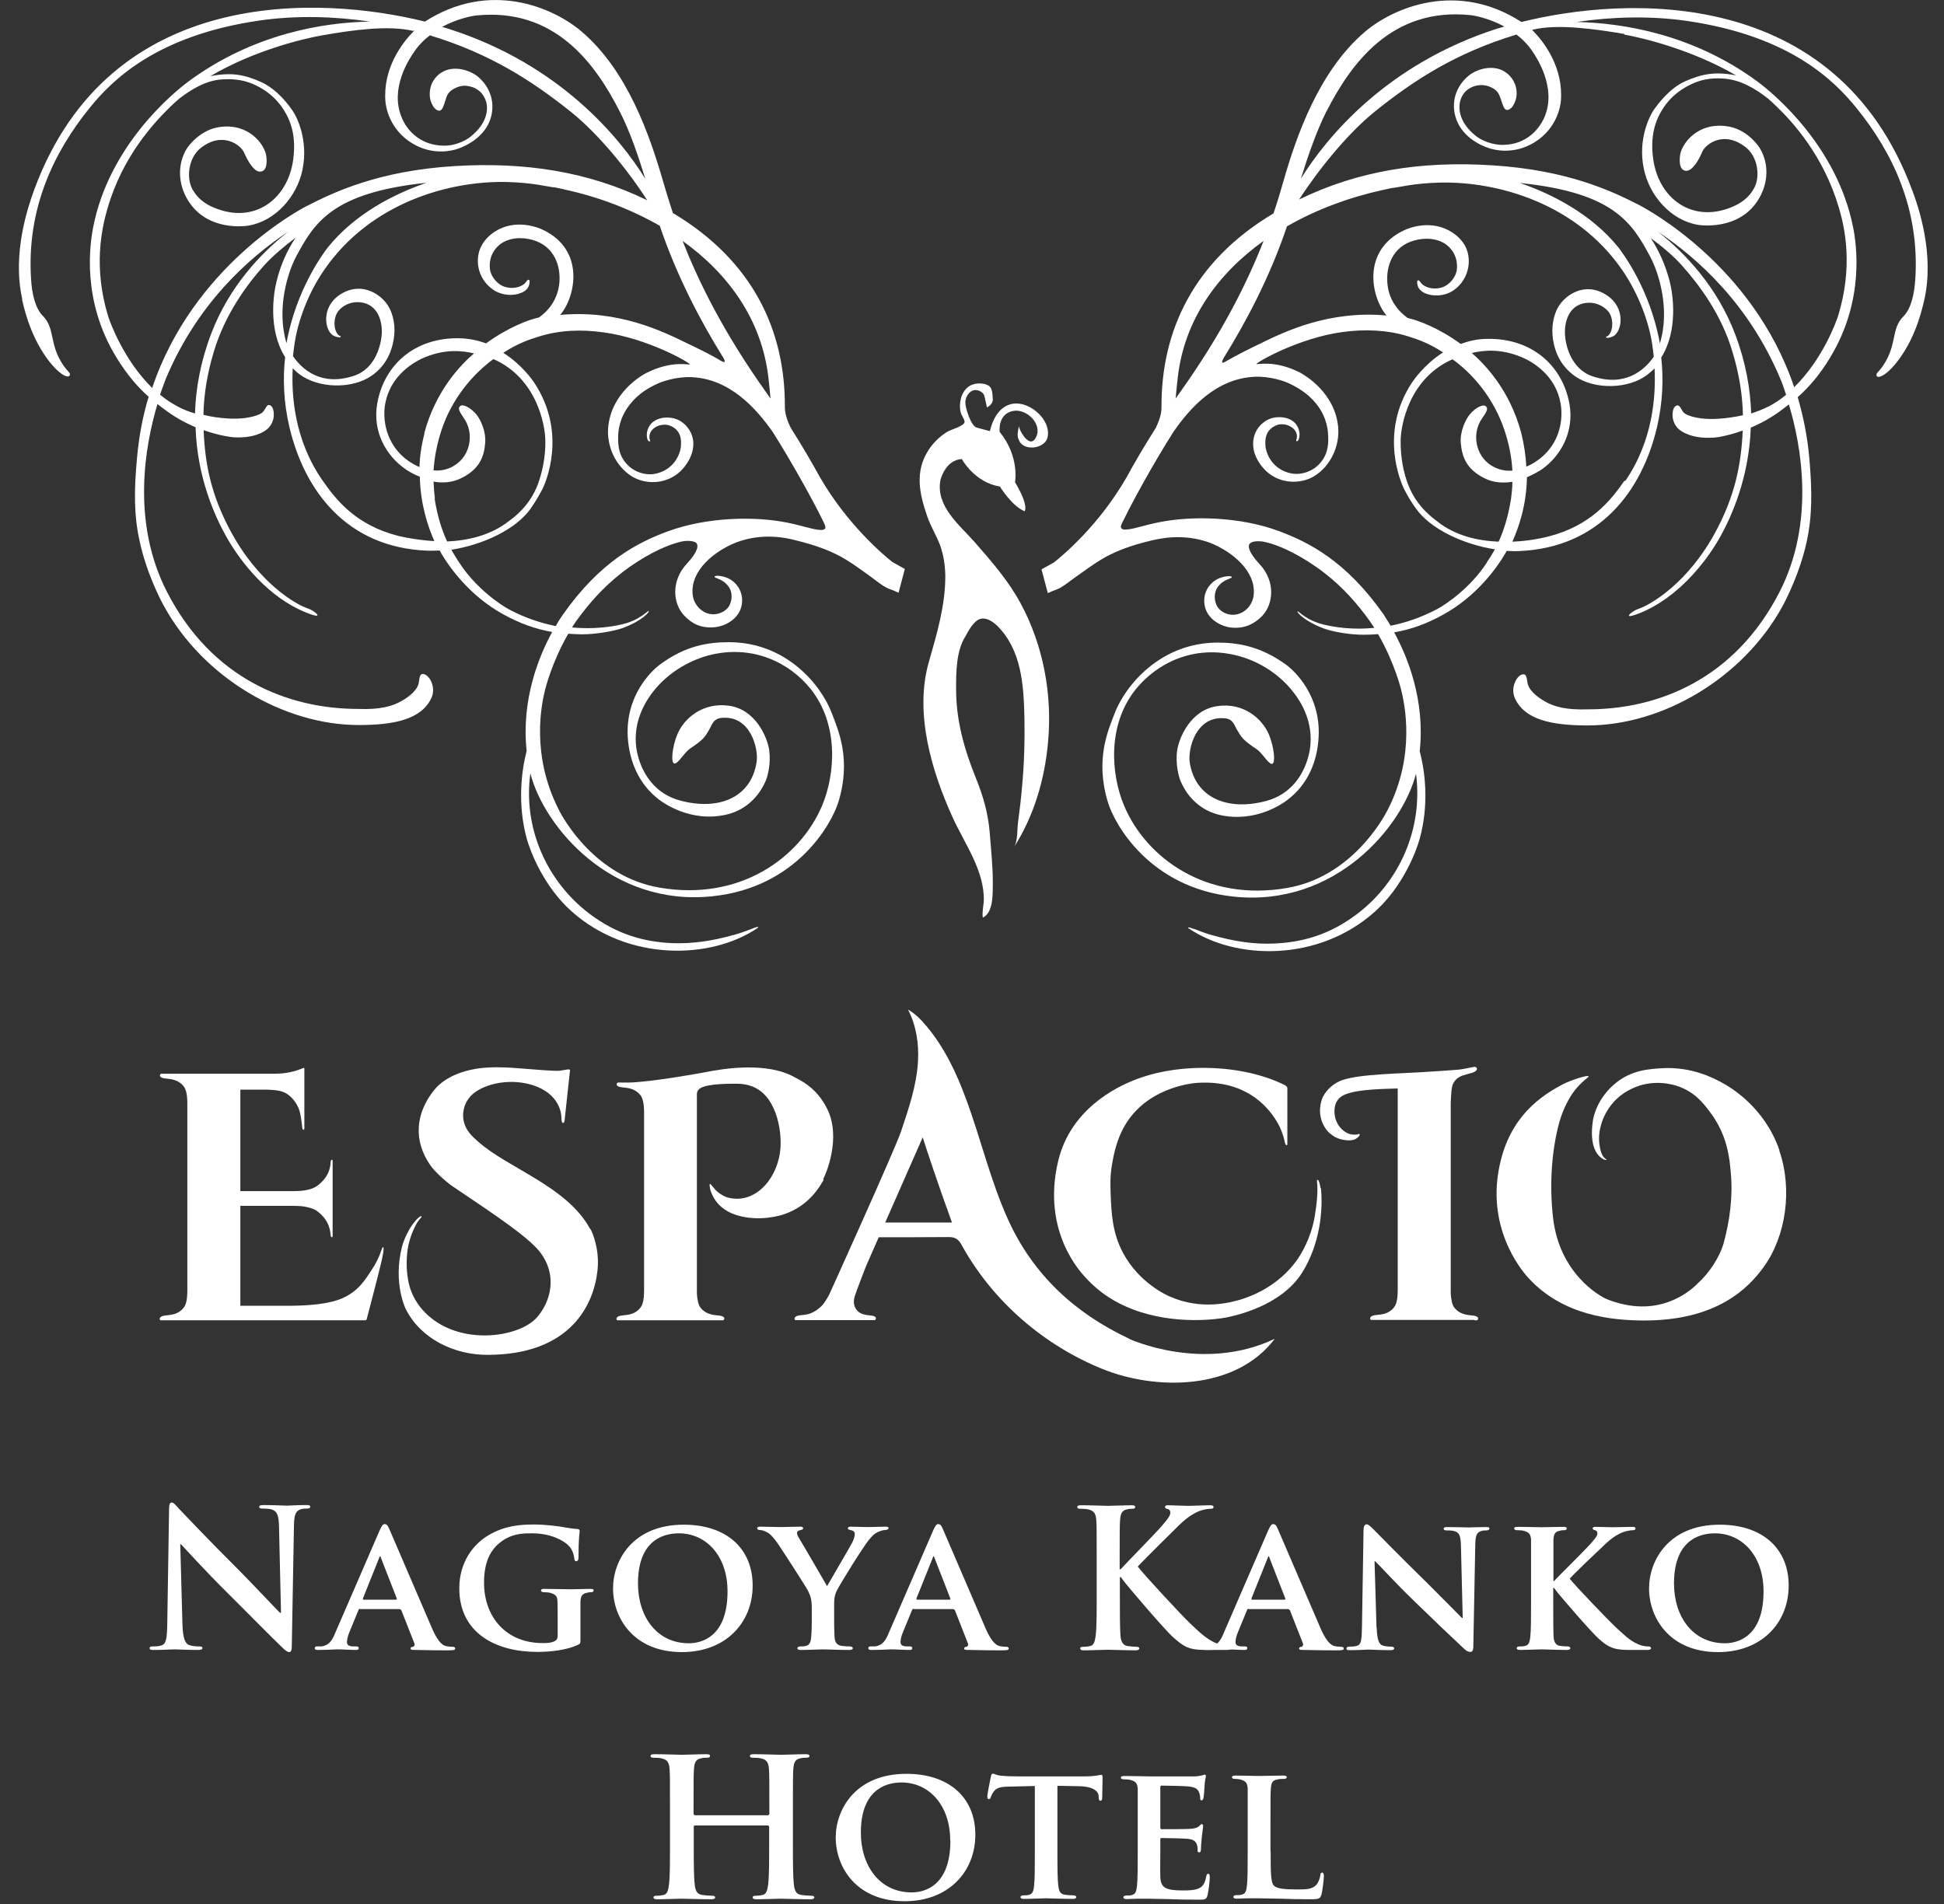 <svg width="99" height="97" viewBox="0 0 99 97" fill="none" xmlns="http://www.w3.org/2000/svg">
<rect x="0" y="0" width="99" height="97" fill="#333333" stroke="none"/>
<path d="M97.38 9.69C93.5 -0.81 82.7 -0.18 77.48 1.12C74.22 -0.99 70.98 0.37 69.51 1.62C67.16 3.62 66.01 6.96 65.36 9.23C65.22 9.72 65.06 10.27 64.85 10.88C64.85 10.88 64.83 10.88 64.82 10.89C60.78 13.31 59.13 16.86 59.15 20.74C59.15 21 59.09 21.31 58.88 21.75C58.87 21.79 58.84 21.82 58.82 21.86C58.25 22.76 57.77 23.58 57.35 24.35C55.98 26.72 54.18 28.25 53.67 28.65L53.04 29L53.36 30.21L53.66 30.08C53.66 30.08 53.74 30.06 53.77 30.04L53.83 30.02C53.89 29.99 53.96 29.96 54.01 29.93C54.29 29.77 54.53 29.56 54.78 29.39C55.2 29.1 55.6 28.79 56.03 28.53C56.7 28.12 57.49 27.8 58.64 27.53C59.03 27.44 60.26 27.14 61.63 27.65C62.75 28.1 63.94 29.07 63.85 30.26C63.81 30.76 63.5 31.09 63.2 31.22C62.67 31.47 62.14 31.18 61.98 30.87C61.83 30.6 61.81 30.21 62 29.92C62.3 29.48 62.76 29.48 62.73 29.39C62.7 29.3 62.21 29.35 61.9 29.55C61.56 29.77 61.26 30.2 61.34 30.79C61.45 31.55 62.21 31.93 62.75 31.97C63.42 32.02 63.9 31.76 64.28 31.37C64.85 30.77 64.97 29.62 64.15 28.74C63.58 28.13 63.51 27.78 63.68 27.66C63.82 27.55 64.17 27.54 64.48 27.62C65.05 27.75 65.97 28.14 67.02 28.87C68.14 29.65 68.9 30.5 69.52 31.31C69.69 31.53 69.84 31.75 69.99 31.98C68.89 32.09 67.99 31.95 67.44 31.82C66.5 31.6 66.13 31.11 66.08 31.14C66.03 31.18 66.41 31.63 67.41 32.01C67.86 32.18 68.78 32.34 69.48 32.33C69.73 32.33 69.95 32.32 70.18 32.3C71.01 33.73 71.35 35.11 71.35 35.11C71.53 35.85 72.11 38.44 70.67 41.25C70.42 41.74 68.8 44.67 65.54 45.23C61.43 45.94 58.38 43.7 57.26 41.07C56.57 39.46 56.38 36.94 57.83 35.12C58.9 33.79 60.8 32.8 63.07 33.41C63.77 33.59 65.01 34.12 65.9 35.3C66.18 35.66 67.05 36.89 66.64 38.49C66.4 39.44 65.76 40.46 64.47 40.8C62.51 41.32 60.87 40.64 60.59 38.84C60.48 38.16 60.9 36.42 62.41 36.59C62.81 36.64 62.86 36.95 63 37.18C63.22 37.55 63.29 37.69 63.98 38.15C64.29 38.35 64.56 38.88 64.76 38.91C64.98 38.94 64.89 38.06 64.62 37.41C64.28 36.61 63.33 35.76 61.97 35.97C60.64 36.17 60.05 37.56 59.95 38.21C59.85 38.9 60.02 39.61 60.18 39.91C60.22 39.99 60.72 41.19 62.12 41.51C63.97 41.93 65.38 40.88 65.53 40.77C66.62 39.96 67.08 38.77 67.15 37.58C67.28 35.46 65.96 34.2 65.5 33.86C64.19 32.91 63.03 32.73 62 32.73C59.08 32.74 57.29 34.93 56.75 36.37C56.46 37.15 55.74 38.67 56.43 40.89C56.76 41.97 58.54 45.22 62.83 45.67C68 46.21 71.42 42.11 72.11 39.41C72.48 42.16 71.3 44.91 69.09 46.57C67.7 47.62 66.31 48 64.87 48.06C63.9 48.1 62.91 47.97 61.68 47.62C61.28 47.51 61.02 47.38 60.76 47.3C60.7 47.28 60.45 47.19 60.51 47.27C62.92 48.92 67.14 49 70 46.45C71.42 45.19 72.11 43.41 72.3 42.72C72.78 40.98 72.58 39.31 72.3 38.27C72.58 35.68 71.69 33.47 71 32.21C71.86 32.06 72.64 31.78 73.49 31.31C75.16 30.4 76.22 28.94 76.64 28.22C76.67 28.17 76.7 28.11 76.73 28.06C76.93 28.07 77.14 28.08 77.33 28.07C81.48 27.91 83.62 24.98 84.38 21.78C84.68 20.5 84.72 19.29 84.6 18.21C85.48 16.81 85.19 14.97 85.04 14.37C84.82 13.49 84.47 12.75 84.07 12.13C84.63 12.54 85.26 13.07 85.67 13.54C86.56 14.54 87.67 16.03 88.23 17.93C88.58 19.09 88.74 20.15 88.76 21.15C87.96 21.33 87.14 21.38 86.63 21.31C86.41 21.28 85.9 21.19 85.73 21C85.62 20.87 85.55 20.62 85.41 20.65C85.25 20.68 85.19 20.88 85.18 21.04C85.15 21.37 85.28 21.64 85.45 21.82C85.65 22.02 86.22 22.36 87.25 22.29C87.41 22.29 88 22.2 88.75 21.93C88.67 23.73 88.33 25.26 87.42 26.99C85.99 29.71 84.02 30.83 83.42 31.02C83.13 31.11 82.48 31.64 83.53 31.22C85.4 30.46 86.84 28.71 87.61 27.33C88.16 26.34 89.07 24.36 89.16 21.78C89.67 21.57 90.22 21.27 90.76 20.86C90.87 20.78 90.98 20.69 91.1 20.6C91.73 22.69 92.45 26.62 90.61 30.18C88.33 34.6 84.44 36.13 80.87 36.13C79.78 36.17 79.15 36 78.68 35.73C78.48 35.61 77.92 35.28 77.8 34.83C77.76 34.65 77.76 34.38 77.62 34.35C77.44 34.31 77.25 34.53 77.18 34.69C77.02 35.01 77.04 35.33 77.15 35.57C77.65 36.66 79.01 36.95 80.85 36.95C84.66 36.95 88.76 34.55 90.77 30.89C90.96 30.54 91.67 29.16 92.01 27.58C92.29 26.28 92.29 25.02 92.14 23.32C92.04 22.21 91.83 21.19 91.55 20.23C92.08 19.76 92.64 19.14 93.19 18.23C94.98 15.3 94.54 12.42 94.37 11.57C93.56 7.49 90.41 4.83 89.51 4.16C86.21 1.73 82.63 1.17 80.29 1.12C82.11 0.85 84.03 0.8 85.87 1.06C91.17 1.82 93.43 4.13 94.55 5.51C96.39 7.78 97.76 10.65 97.54 14.2C97.49 14.97 97.33 15.72 96.93 16.12C96.29 16.76 96.63 17.54 95.9 18.62C95.66 18.97 95.51 19.02 95.57 19.14C95.69 19.39 96.57 18.8 97.31 17.3C97.72 16.47 97.92 15.6 98 15.26C98.52 12.92 97.7 10.54 97.39 9.71V9.68L97.38 9.69ZM67.56 5.66C68.8 3.24 70.87 0.36 74.88 0.77C75.09 0.79 75.83 0.93 76.61 1.35C76.48 1.39 76.36 1.43 76.24 1.46C70.61 3.27 67.55 7 66.25 9.1C66.59 7.99 67.05 6.66 67.56 5.65V5.66ZM59.98 19.22C60.31 16.31 61.99 13.96 64.35 12.27C63.54 14.33 62.28 16.92 60.06 20.03C60 20.12 59.93 20.21 59.87 20.3C59.91 19.91 59.94 19.52 59.98 19.22ZM75.71 28.67C74.9 29.91 73.69 30.76 73.16 31.04C72.33 31.47 71.54 31.73 70.82 31.87C70.66 31.61 70.53 31.41 70.45 31.28C68.55 28.58 66.65 27.61 65.1 27.04C63.14 26.32 60.71 26.26 59.03 26.6C58.36 26.73 57.82 26.92 57.48 26.96C57.23 27 57.13 26.96 57.09 26.88C57.05 26.79 57.16 26.61 57.26 26.41C57.66 25.58 58.76 23.56 59.77 21.98C60.61 20.77 61.95 19.27 63.91 19.19C64.68 19.16 65.39 19.41 65.63 19.52C66.05 19.72 66.6 20.02 67.05 20.59C67.6 21.29 67.63 21.97 67.64 22.24C67.66 22.73 67.59 23.25 67.12 23.7C66.75 24.05 66.17 24.24 65.62 24.08C64.7 23.82 64.42 22.97 64.44 22.58C64.44 22.46 64.4 21.89 65.03 21.65C65.19 21.59 65.45 21.59 65.65 21.69C65.91 21.81 66.14 22.06 66.01 22.43C65.99 22.48 66.12 22.54 66.17 22.27C66.22 21.98 66.1 21.72 65.97 21.57C65.88 21.47 65.77 21.39 65.64 21.34C65.38 21.23 65.05 21.22 64.76 21.3C64.39 21.41 64.15 21.69 64.07 21.8C63.74 22.27 63.82 22.73 63.84 22.88C63.94 23.43 64.33 23.88 64.59 24.09C64.79 24.25 65.16 24.49 65.71 24.53C66.34 24.58 66.78 24.34 66.9 24.27C67.8 23.73 68.22 22.68 68.15 21.78C68 20.01 66.45 19.11 66.21 18.98C64.9 18.31 64.01 18.59 63.99 18.54C63.98 18.46 66.14 17.21 68.38 16.91C69.5 16.76 70.63 16.8 71.67 17.12C72.15 17.27 72.72 17.45 73.49 17.95C72.53 18.56 71.98 19.38 71.91 19.48C70.2 22.07 71.37 24.62 71.49 24.88C71.67 25.24 71.88 25.59 72.1 25.89C72.84 26.95 74.53 27.73 76.13 27.98C75.98 28.25 75.84 28.47 75.72 28.64V28.67H75.71ZM76.33 27.59C75.26 27.55 74.1 27.29 73.17 26.54C72.98 26.39 72.14 25.81 71.71 24.68C71.48 24.09 71.31 23.27 71.33 22.38C71.35 21.69 71.73 19.29 73.97 18.3C74.02 18.34 74.07 18.37 74.12 18.41C74.42 18.64 75.5 19.48 76.26 21.04C76.55 21.63 76.95 22.7 77.02 23.97C76.67 24 76.31 23.93 75.96 23.72C75.12 23.2 74.95 22.06 75.47 21.32C75.75 20.93 75.76 20.82 75.7 20.73C75.58 20.53 75.13 20.76 74.84 21.12C74.63 21.38 74.35 21.97 74.39 22.55C74.45 23.23 74.65 23.89 75.6 24.36C76.08 24.6 76.57 24.61 77.02 24.54C77.02 24.82 76.99 25.11 76.95 25.41C76.8 26.36 76.56 27.07 76.31 27.61L76.33 27.59ZM74.95 17.98C75.54 17.84 76.38 17.75 77.41 18.16C78.26 18.49 79.39 19.33 79.51 20.83C79.51 20.94 79.68 22.33 78.46 23.33C78.26 23.49 78.02 23.65 77.73 23.77C77.7 23.23 77.62 22.65 77.47 22.05C76.88 19.83 75.57 18.51 74.93 17.96L74.95 17.98ZM82.73 24.48C82.03 25.49 81.01 26.78 78.84 27.33C78.42 27.44 77.76 27.56 77.02 27.59C77.34 26.87 77.74 25.73 77.76 24.31C78.13 24.15 78.4 23.98 78.47 23.94C79.47 23.26 80.17 22.02 79.93 20.59C79.57 18.59 77.98 17.22 75.74 17.26C75.25 17.26 74.79 17.37 74.39 17.52C73.28 16.71 72.22 16.31 71.69 16.2C71.2 15.85 70.77 15.31 70.67 14.57C70.55 13.75 70.81 12.71 71.81 12.32C72.32 12.12 73.01 12.07 73.55 12.39C73.87 12.58 74.27 13.04 74.19 13.74C74.14 14.13 73.8 14.53 73.43 14.64C72.89 14.8 72.53 14.57 72.43 14.48C72.34 14.4 72.3 14.3 72.25 14.28C72.2 14.27 72.17 14.29 72.17 14.36C72.17 14.64 72.31 14.81 72.56 14.93C73.01 15.13 73.68 15.09 74.14 14.7C74.72 14.22 74.92 13.47 74.73 12.81C74.6 12.36 74.24 12.02 73.96 11.84C72.91 11.16 71.78 11.59 71.46 11.75C69.33 12.79 69.83 15.15 70.61 16.07C67.66 15.8 65.41 16.9 64.2 17.49C63.62 17.77 62.99 18.08 62.46 18.39C62.16 18.57 62.21 18.43 62.33 18.21C63.41 16.47 64.65 14.17 65.54 11.53C67 10.69 68.65 10.07 70.36 9.69C70.53 9.65 70.69 9.62 70.86 9.58C71.3 9.54 71.91 9.34 73.32 9.3C76.29 9.23 80.28 10.37 82.61 13.75C83.46 14.98 83.98 16.44 84.14 17.54C84.16 17.68 84.19 17.89 84.22 18.17C83.74 18.86 82.76 19.72 81.11 19.17C80 18.8 79.73 17.58 79.7 17.06C79.65 16.28 79.98 15.42 80.94 15.42C81.29 15.42 81.66 15.58 81.9 15.86C82.15 16.16 82.15 16.66 82.02 16.93C81.91 17.16 81.81 17.12 81.79 17.16C81.78 17.17 81.79 17.21 81.86 17.21C81.94 17.21 82.07 17.17 82.17 17.12C82.61 16.86 82.8 15.68 81.83 15.04C80.69 14.28 79.58 15.07 79.26 15.82C79.06 16.29 78.98 16.87 79.14 17.56C79.35 18.44 79.85 18.91 80.22 19.17C81.22 19.86 82.93 19.82 83.89 19.09C84.02 18.98 84.15 18.88 84.26 18.76C84.33 20.18 84.18 22.45 82.76 24.51V24.49H82.73V24.48ZM84.53 17.49C84.04 14.74 82.62 12.86 82.4 12.58C81.04 10.91 79.07 9.89 77.4 9.32C82.2 9.81 83.12 11.36 84.04 13.08C84.46 13.86 85.07 15.74 84.53 17.49ZM90.05 20.71C89.78 20.85 89.48 20.96 89.18 21.06C89.14 19.82 88.91 18.46 88.36 17.01C87.45 14.62 85.82 12.89 84.43 11.8C86.47 13.16 89.06 15.49 90.66 19.28C90.74 19.46 90.84 19.74 90.96 20.11C90.68 20.34 90.38 20.54 90.06 20.71H90.05ZM82.71 1.76C83.62 1.92 86.15 2.52 88.41 3.84C87.34 3.63 86.67 3.77 85.84 4.13C84.98 4.51 84.39 5.37 84.26 5.54C83.97 5.94 83.41 7.14 83.71 8.58C83.99 9.98 85.1 11.22 86.46 11.45C86.57 11.47 88.56 11.77 89.55 10.16C90.06 9.33 90.1 8.33 89.61 7.53C89.5 7.36 88.92 6.56 87.94 6.43C86.43 6.22 85.67 7.32 85.57 7.85C85.52 8.11 85.49 8.68 85.86 8.7C86.19 8.72 86.52 8.14 86.69 7.73C86.86 7.33 87.8 6.63 88.9 7.5C89.54 8 89.65 9.03 89.32 9.6C88.97 10.23 88.41 10.45 88.21 10.54C86.19 11.39 84.47 10.12 84.19 8.1C83.99 6.66 84.46 5.86 84.76 5.42C85.32 4.62 86.1 4.29 86.39 4.18C86.57 4.11 87.04 3.95 87.75 4C88.63 4.05 89.39 4.52 90 4.99C90.16 5.12 90.31 5.27 90.46 5.41C91.27 6.19 92.86 7.9 93.65 10.59C93.95 11.6 94.38 13.56 93.61 16.08C93.51 16.4 92.81 18.32 91.37 19.72C89.27 13.5 83.85 10.64 83.45 10.43C82.15 9.77 79.88 8.66 75.98 8.42C72.36 8.19 69.16 8.7 66.16 10.16C67.17 8.6 68.65 6.78 70.03 5.67C72.01 4.08 74.15 2.69 77.23 1.76C77.53 1.99 77.82 2.28 78.05 2.63C78.23 2.9 79.29 4.45 78.66 5.95C78.59 6.11 78.07 7.37 76.51 7.38C76.03 7.38 75.46 7.18 75.13 6.9C74.32 6.24 74.25 5.54 74.37 5.12C74.52 4.61 74.92 4.39 75.31 4.34C75.39 4.34 75.7 4.29 76.07 4.52C76.34 4.69 76.37 4.91 76.42 5.02C76.55 5.39 76.58 5.54 76.7 5.59C76.81 5.64 77 5.51 77.09 5.32C77.11 5.26 77.27 5.04 77.23 4.63C77.19 4.13 76.86 3.75 76.5 3.58C75.9 3.3 75.14 3.54 74.74 3.9C74.1 4.47 73.92 5.23 74.12 5.94C74.4 6.94 75.37 7.4 75.81 7.54C76.04 7.62 77.07 7.92 78.16 7.24C79.3 6.53 79.47 5.39 79.49 5.14C79.62 3.49 78.69 2.18 78.02 1.52C78.03 1.52 78.06 1.52 78.07 1.51C79.31 1.21 81.19 1.47 82.72 1.73V1.76H82.71Z" fill="white"/>
<path d="M1.12 15.24C1.2 15.59 1.4 16.45 1.81 17.28C2.55 18.78 3.43 19.37 3.55 19.12C3.61 19 3.46 18.95 3.22 18.6C2.49 17.52 2.82 16.74 2.19 16.1C1.79 15.7 1.62 14.95 1.58 14.18C1.36 10.63 2.73 7.76 4.57 5.49C5.69 4.11 7.95 1.8 13.25 1.04C15.09 0.78 17.01 0.83 18.83 1.1C16.49 1.14 12.91 1.71 9.61 4.14C8.71 4.81 5.55 7.47 4.75 11.55C4.58 12.41 4.14 15.29 5.93 18.21C6.49 19.12 7.04 19.74 7.57 20.21C7.28 21.16 7.08 22.19 6.98 23.3C6.82 25 6.82 26.26 7.11 27.56C7.45 29.15 8.16 30.53 8.35 30.87C10.36 34.53 14.46 36.93 18.27 36.93C20.11 36.93 21.47 36.63 21.97 35.55C22.08 35.31 22.1 34.99 21.94 34.67C21.86 34.51 21.67 34.3 21.5 34.33C21.35 34.36 21.36 34.63 21.32 34.81C21.21 35.25 20.66 35.59 20.44 35.71C19.97 35.98 19.34 36.15 18.25 36.11C14.68 36.11 10.79 34.58 8.51 30.16C6.67 26.59 7.39 22.67 8.02 20.58C8.13 20.67 8.25 20.76 8.36 20.84C8.9 21.25 9.45 21.55 9.96 21.76C10.04 24.35 10.96 26.32 11.51 27.31C12.28 28.69 13.71 30.45 15.59 31.2C16.64 31.62 15.99 31.09 15.7 31C15.09 30.81 13.13 29.69 11.7 26.97C10.78 25.23 10.44 23.71 10.37 21.91C11.13 22.18 11.72 22.26 11.87 22.27C12.9 22.34 13.47 22.01 13.67 21.8C13.84 21.62 13.97 21.36 13.94 21.02C13.93 20.86 13.87 20.66 13.71 20.63C13.58 20.6 13.51 20.86 13.39 20.98C13.22 21.17 12.7 21.26 12.49 21.29C11.98 21.36 11.17 21.33 10.36 21.13C10.38 20.13 10.54 19.07 10.89 17.91C11.46 16.01 12.56 14.51 13.45 13.52C13.86 13.06 14.5 12.52 15.05 12.11C14.64 12.73 14.29 13.47 14.08 14.35C13.93 14.95 13.64 16.79 14.52 18.19C14.4 19.28 14.44 20.49 14.74 21.76C15.5 24.97 17.64 27.9 21.79 28.05C21.99 28.05 22.19 28.05 22.39 28.04C22.43 28.1 22.45 28.16 22.48 28.2C22.9 28.92 23.96 30.38 25.63 31.29C26.48 31.76 27.27 32.04 28.12 32.19C27.43 33.45 26.54 35.66 26.82 38.25C26.55 39.28 26.35 40.96 26.82 42.7C27.01 43.39 27.7 45.17 29.12 46.43C31.98 48.97 36.2 48.9 38.61 47.25C38.66 47.17 38.41 47.25 38.36 47.28C38.11 47.37 37.84 47.49 37.44 47.6C36.22 47.95 35.23 48.07 34.25 48.04C32.82 47.98 31.42 47.6 30.03 46.55C27.82 44.88 26.63 42.14 27.01 39.39C27.7 42.1 31.12 46.2 36.29 45.65C40.58 45.2 42.35 41.95 42.69 40.87C43.38 38.65 42.66 37.13 42.37 36.35C41.83 34.9 40.05 32.71 37.12 32.71C36.08 32.71 34.92 32.88 33.62 33.84C33.16 34.18 31.84 35.44 31.97 37.56C32.05 38.75 32.51 39.94 33.59 40.75C33.75 40.86 35.15 41.92 37 41.49C38.4 41.17 38.9 39.96 38.94 39.89C39.1 39.59 39.27 38.88 39.17 38.19C39.07 37.54 38.48 36.15 37.15 35.95C35.79 35.75 34.84 36.59 34.5 37.39C34.23 38.03 34.14 38.91 34.36 38.89C34.56 38.87 34.83 38.35 35.14 38.13C35.83 37.67 35.9 37.54 36.12 37.16C36.25 36.93 36.32 36.62 36.71 36.57C38.22 36.39 38.64 38.14 38.53 38.82C38.25 40.62 36.62 41.3 34.65 40.78C33.36 40.44 32.72 39.42 32.48 38.47C32.07 36.87 32.95 35.64 33.22 35.28C34.11 34.11 35.35 33.58 36.05 33.39C38.32 32.79 40.22 33.76 41.29 35.1C42.73 36.92 42.54 39.44 41.86 41.05C40.74 43.68 37.69 45.92 33.58 45.21C30.32 44.65 28.69 41.72 28.45 41.23C27.02 38.42 27.58 35.83 27.77 35.09C27.77 35.09 28.11 33.71 28.94 32.28C29.17 32.29 29.4 32.31 29.64 32.31C30.35 32.31 31.26 32.15 31.71 31.99C32.71 31.62 33.09 31.16 33.04 31.12C32.99 31.08 32.62 31.58 31.68 31.8C31.13 31.93 30.23 32.06 29.13 31.96C29.27 31.73 29.43 31.51 29.6 31.29C30.22 30.48 30.98 29.64 32.1 28.85C33.15 28.12 34.06 27.74 34.64 27.6C34.95 27.52 35.3 27.54 35.44 27.64C35.6 27.77 35.54 28.11 34.97 28.72C34.16 29.6 34.27 30.75 34.84 31.35C35.21 31.75 35.69 32.01 36.37 31.95C36.91 31.91 37.67 31.53 37.78 30.77C37.86 30.18 37.56 29.75 37.22 29.53C36.91 29.33 36.42 29.28 36.39 29.37C36.36 29.46 36.82 29.46 37.12 29.9C37.31 30.18 37.29 30.57 37.14 30.85C36.98 31.15 36.45 31.44 35.92 31.2C35.62 31.06 35.31 30.74 35.27 30.24C35.18 29.05 36.36 28.08 37.49 27.63C38.86 27.11 40.1 27.41 40.48 27.51C41.64 27.79 42.42 28.1 43.09 28.51C43.52 28.77 43.93 29.08 44.34 29.37C44.59 29.55 44.84 29.77 45.11 29.91C45.17 29.95 45.23 29.97 45.29 30L45.35 30.02C45.35 30.02 45.42 30.04 45.46 30.06L45.76 30.19L46.08 28.98L45.45 28.63C44.94 28.23 43.14 26.69 41.77 24.33C41.35 23.57 40.87 22.74 40.3 21.84C40.28 21.8 40.26 21.76 40.24 21.73C40.03 21.29 39.97 20.97 39.97 20.72C39.99 16.84 38.34 13.29 34.3 10.87C34.3 10.87 34.28 10.87 34.27 10.86C34.07 10.25 33.9 9.7 33.76 9.21C33.1 6.94 31.97 3.6 29.61 1.6C28.14 0.35 24.91 -1.01 21.64 1.1C16.41 -0.2 5.61 -0.83 1.74 9.67C1.44 10.5 0.61 12.88 1.13 15.22V15.25L1.12 15.24ZM32.87 9.12C31.57 7.01 28.5 3.28 22.88 1.48C22.76 1.44 22.64 1.4 22.51 1.37C23.29 0.95 24.04 0.81 24.24 0.79C28.26 0.37 30.33 3.26 31.56 5.68C32.08 6.68 32.53 8.02 32.87 9.13V9.12ZM39.24 20.3C39.18 20.21 39.11 20.12 39.05 20.03C36.83 16.92 35.57 14.33 34.76 12.27C37.12 13.96 38.79 16.31 39.13 19.22C39.17 19.52 39.2 19.91 39.24 20.3ZM22.99 28C24.59 27.75 26.27 26.97 27.02 25.91C27.24 25.6 27.44 25.26 27.63 24.9C27.76 24.64 28.92 22.08 27.21 19.5C27.14 19.39 26.59 18.58 25.63 17.97C26.4 17.47 26.97 17.29 27.45 17.14C28.5 16.81 29.61 16.77 30.74 16.93C32.98 17.23 35.15 18.48 35.13 18.56C35.13 18.61 34.23 18.33 32.91 19C32.67 19.12 31.11 20.02 30.97 21.8C30.9 22.7 31.32 23.75 32.22 24.29C32.34 24.36 32.79 24.6 33.41 24.55C33.95 24.51 34.33 24.27 34.53 24.11C34.78 23.91 35.18 23.45 35.28 22.9C35.31 22.74 35.39 22.29 35.05 21.82C34.97 21.71 34.73 21.42 34.36 21.32C34.06 21.24 33.74 21.25 33.48 21.36C33.35 21.42 33.24 21.49 33.15 21.59C33.02 21.74 32.9 22 32.95 22.29C32.99 22.54 33.13 22.49 33.11 22.45C32.98 22.09 33.21 21.83 33.47 21.71C33.67 21.62 33.93 21.61 34.09 21.67C34.73 21.9 34.68 22.48 34.68 22.6C34.7 22.99 34.42 23.84 33.5 24.1C32.96 24.26 32.37 24.07 32 23.72C31.53 23.27 31.47 22.75 31.48 22.26C31.48 21.99 31.52 21.31 32.07 20.61C32.51 20.04 33.07 19.73 33.49 19.54C33.73 19.43 34.44 19.18 35.21 19.21C37.16 19.29 38.5 20.79 39.35 22C40.35 23.58 41.46 25.6 41.86 26.43C41.96 26.63 42.06 26.81 42.03 26.9C41.99 26.98 41.9 27.02 41.64 26.98C41.3 26.94 40.75 26.75 40.09 26.62C38.41 26.28 35.99 26.34 34.02 27.06C32.47 27.63 30.57 28.6 28.67 31.3C28.58 31.43 28.45 31.62 28.3 31.89C27.57 31.74 26.78 31.49 25.96 31.06C25.43 30.78 24.22 29.93 23.41 28.69C23.29 28.51 23.15 28.29 23 28.03V28H22.99ZM22.15 25.4C22.11 25.1 22.09 24.81 22.08 24.53C22.52 24.61 23.02 24.59 23.5 24.35C24.45 23.88 24.66 23.22 24.71 22.54C24.75 21.95 24.47 21.37 24.26 21.11C23.97 20.76 23.52 20.52 23.4 20.72C23.34 20.81 23.36 20.92 23.63 21.31C24.15 22.05 23.98 23.2 23.14 23.71C22.79 23.93 22.43 23.99 22.08 23.96C22.16 22.69 22.55 21.62 22.84 21.03C23.6 19.48 24.68 18.64 24.98 18.4C25.03 18.36 25.08 18.32 25.13 18.29C27.37 19.28 27.75 21.69 27.77 22.37C27.8 23.25 27.61 24.07 27.39 24.67C26.96 25.81 26.12 26.39 25.93 26.53C25 27.27 23.84 27.53 22.77 27.58C22.52 27.04 22.28 26.34 22.13 25.38L22.15 25.4ZM21.62 22.07C21.46 22.67 21.38 23.24 21.36 23.79C21.08 23.67 20.83 23.51 20.63 23.35C19.42 22.35 19.58 20.96 19.58 20.85C19.71 19.35 20.84 18.52 21.68 18.18C22.71 17.77 23.54 17.86 24.14 18C23.5 18.55 22.19 19.86 21.6 22.09L21.62 22.07ZM14.88 18.73C14.99 18.84 15.11 18.96 15.25 19.06C16.21 19.79 17.93 19.83 18.92 19.14C19.29 18.89 19.79 18.41 20 17.53C20.17 16.83 20.08 16.25 19.88 15.79C19.56 15.05 18.45 14.26 17.31 15.01C16.34 15.65 16.53 16.83 16.97 17.09C17.08 17.15 17.21 17.18 17.28 17.18C17.36 17.18 17.36 17.15 17.35 17.13C17.33 17.1 17.23 17.13 17.12 16.9C16.99 16.63 16.99 16.14 17.24 15.83C17.48 15.54 17.85 15.39 18.2 15.39C19.16 15.39 19.49 16.25 19.44 17.03C19.4 17.55 19.14 18.77 18.03 19.14C16.38 19.69 15.4 18.84 14.92 18.14C14.95 17.86 14.98 17.65 15 17.51C15.16 16.41 15.67 14.95 16.53 13.72C18.87 10.34 22.85 9.2 25.82 9.27C27.23 9.31 27.83 9.51 28.28 9.55C28.44 9.59 28.61 9.61 28.78 9.66C30.49 10.03 32.13 10.66 33.6 11.5C34.49 14.14 35.73 16.44 36.81 18.18C36.94 18.39 36.98 18.54 36.68 18.36C36.16 18.04 35.52 17.74 34.94 17.46C33.73 16.87 31.48 15.77 28.53 16.04C29.31 15.12 29.81 12.76 27.68 11.72C27.36 11.56 26.22 11.13 25.18 11.81C24.9 11.99 24.55 12.33 24.41 12.78C24.21 13.44 24.41 14.19 25 14.67C25.45 15.05 26.12 15.11 26.58 14.9C26.83 14.79 26.97 14.61 26.97 14.33C26.97 14.27 26.94 14.24 26.89 14.25C26.85 14.26 26.8 14.36 26.71 14.45C26.61 14.54 26.25 14.77 25.71 14.61C25.34 14.5 25 14.1 24.95 13.71C24.87 13.01 25.27 12.55 25.59 12.36C26.13 12.04 26.82 12.09 27.33 12.29C28.33 12.69 28.59 13.72 28.47 14.54C28.36 15.29 27.93 15.83 27.45 16.17C26.92 16.28 25.87 16.68 24.75 17.49C24.34 17.34 23.9 17.24 23.4 17.23C21.16 17.18 19.56 18.55 19.21 20.56C18.96 21.99 19.67 23.23 20.67 23.91C20.74 23.96 21.01 24.14 21.38 24.28C21.41 25.7 21.8 26.84 22.12 27.56C21.38 27.52 20.73 27.4 20.3 27.3C18.12 26.75 17.11 25.46 16.41 24.45C14.99 22.4 14.83 20.12 14.91 18.7V18.72H14.88V18.73ZM15.08 13.07C16 11.35 16.92 9.81 21.72 9.31C20.05 9.88 18.08 10.9 16.72 12.57C16.5 12.85 15.08 14.72 14.59 17.48C14.06 15.71 14.67 13.84 15.08 13.07ZM8.15 20.11C8.27 19.74 8.38 19.47 8.45 19.28C10.04 15.49 12.63 13.16 14.68 11.8C13.29 12.88 11.66 14.61 10.75 17.01C10.2 18.46 9.97 19.81 9.93 21.06C9.63 20.97 9.33 20.86 9.06 20.71C8.74 20.54 8.43 20.34 8.16 20.11H8.15ZM21.05 1.55C21.05 1.55 21.09 1.55 21.1 1.56C20.43 2.22 19.49 3.53 19.63 5.18C19.65 5.43 19.82 6.57 20.96 7.28C22.05 7.96 23.08 7.66 23.31 7.58C23.75 7.43 24.72 6.97 25 5.98C25.2 5.27 25.01 4.5 24.38 3.94C23.98 3.59 23.22 3.34 22.62 3.62C22.26 3.78 21.93 4.16 21.89 4.67C21.85 5.08 22.01 5.31 22.03 5.36C22.11 5.54 22.31 5.68 22.42 5.63C22.54 5.57 22.58 5.43 22.7 5.06C22.74 4.94 22.78 4.73 23.05 4.56C23.42 4.33 23.72 4.36 23.81 4.38C24.2 4.43 24.59 4.66 24.75 5.16C24.88 5.58 24.8 6.28 23.99 6.94C23.66 7.22 23.09 7.43 22.61 7.42C21.04 7.4 20.52 6.15 20.46 5.99C19.82 4.49 20.88 2.95 21.07 2.67C21.3 2.32 21.59 2.03 21.89 1.8C24.96 2.73 27.1 4.12 29.09 5.71C30.47 6.82 31.95 8.63 32.96 10.2C29.96 8.74 26.75 8.24 23.14 8.46C19.24 8.7 16.97 9.81 15.67 10.47C15.26 10.67 9.84 13.55 7.75 19.76C6.31 18.35 5.61 16.43 5.51 16.12C4.74 13.6 5.18 11.64 5.47 10.63C6.25 7.93 7.86 6.24 8.66 5.45C8.81 5.3 8.96 5.17 9.12 5.03C9.73 4.56 10.49 4.08 11.37 4.04C12.08 4 12.54 4.15 12.73 4.22C13.03 4.33 13.8 4.66 14.36 5.46C14.66 5.9 15.13 6.7 14.93 8.14C14.65 10.17 12.93 11.43 10.91 10.58C10.71 10.5 10.15 10.27 9.8 9.64C9.48 9.07 9.59 8.04 10.22 7.54C11.32 6.67 12.26 7.38 12.43 7.77C12.61 8.18 12.93 8.77 13.26 8.74C13.63 8.72 13.6 8.15 13.55 7.89C13.45 7.36 12.69 6.26 11.18 6.47C10.21 6.61 9.62 7.4 9.51 7.57C9.02 8.38 9.07 9.38 9.57 10.2C10.56 11.82 12.55 11.51 12.66 11.49C14.02 11.26 15.13 10.02 15.41 8.62C15.7 7.16 15.15 5.97 14.86 5.58C14.74 5.41 14.15 4.56 13.28 4.17C12.45 3.8 11.78 3.67 10.71 3.88C12.97 2.55 15.49 1.96 16.41 1.8C17.94 1.53 19.81 1.27 21.06 1.58V1.55H21.05Z" fill="white"/>
<path d="M52.6 22.46C52.31 22.63 51.9 21.91 51.89 21.7C51.85 21.9 51.77 22.21 51.88 22.39C52.08 23 53.17 22.88 53.34 22.31C53.42 22.01 53.34 21.68 53.17 21.41C52.85 20.88 52.1 20.41 51.46 20.59C50.85 20.76 50.54 21.4 50.41 21.96C50.41 21.96 49.75 21.78 49.74 21.78C49.44 21.7 49.16 20.76 49.16 20.51C49.16 20.22 49.35 19.91 49.63 19.87C49.81 19.85 50 19.94 50.1 20.09C50.14 20.15 50.26 20.75 50.26 20.75C50.4 20.69 50.57 20.52 50.56 20.35C50.54 20.14 50.56 19.81 50.37 19.66C50.29 19.6 50.19 19.57 50.09 19.55C49.86 19.51 49.62 19.53 49.41 19.64C49.17 19.77 49.01 20.02 48.94 20.28C48.88 20.51 48.86 20.79 48.93 21.02C48.97 21.18 49.12 21.34 49.12 21.49C49.12 21.7 48.46 21.86 48.23 22C47.86 22.23 47.54 22.54 47.3 22.9C46.57 24.01 46.82 25.14 47.22 26.3C47.39 26.8 47.68 27.26 47.87 27.76C48.05 28.25 48.13 28.78 48.14 29.31C48.15 30.81 47.72 32.26 47.31 33.69C46.55 36.3 47.44 39.28 48.53 41.67C49.14 43 50.15 44.37 50.1 45.9C50.08 46.17 50.01 46.49 50.05 46.74C50.61 46.47 50.55 45.48 50.56 44.98C50.56 44.12 50.47 43.26 50.4 42.39C50.32 41.4 50.06 40.53 49.69 39.61C49.1 38.15 48.69 36.69 48.69 35.1C48.69 34.25 48.69 33.13 49.18 32.39C49.31 32.14 49.48 31.84 49.7 31.65C50.05 31.34 50.48 31.58 50.79 31.88C52.03 33.12 52.13 34.9 52.17 36.55C52.19 37.72 52.16 38.89 52.05 40.06C52 40.65 51.93 41.25 51.85 41.84C51.79 42.23 51.85 42.84 51.62 43.18C52.65 41.58 53.2 39.71 53.37 37.83C53.6 35.4 53.14 32.88 51.97 30.72C51.35 29.58 50.51 28.61 49.66 27.64C48.87 26.74 47.65 25.8 47.89 24.46C47.89 24.46 48.13 23.43 48.98 23.38C48.98 23.38 49.63 24.58 50.92 24.78C50.92 24.78 51.53 25.78 52.18 26.04C52.18 26.04 52.42 25.78 51.69 24.56C51.69 24.56 51.94 23.27 50.91 22C50.91 22 50.79 21.08 51.6 20.93C52.3 20.8 53.16 21.65 52.72 22.34C52.71 22.37 52.68 22.4 52.66 22.41L52.64 22.44L52.6 22.46Z" fill="white"/>
<path d="M30.06 62.61C28.89 60.43 25.89 59.52 24.35 58.15C24.12 57.94 23.69 57.61 23.6 57.02C23.52 56.46 23.78 56.06 23.87 55.95C24.29 55.35 25.57 54.92 26.82 55.19C28.44 55.55 28.59 56.65 28.59 56.93C28.59 57.27 28.72 57.25 28.75 57.09C28.75 57.05 29.03 54.55 29.03 54.51C29.03 54.42 28.75 54.51 28.49 54.54C28.19 54.56 27.28 54.48 26.38 54.41C25.33 54.33 25.02 54.37 24.76 54.38C23.84 54.44 22.73 54.76 22.12 55.51C21.14 56.72 21.05 58.12 21.92 59.36C22.15 59.68 22.64 60.14 23.04 60.42C24.28 61.27 26.58 62.74 27.36 63.61C27.59 63.86 28.02 64.43 28.04 65.25C28.06 66.24 27.5 66.95 27.28 67.17C26.31 68.14 23.48 68.52 21.8 67C20.9 66.19 20.79 65.28 20.75 64.97C20.69 64.55 20.69 63.92 20.8 63.42C20.94 62.79 21.19 62.37 21.24 62.28C21.31 62.17 21.37 62.1 21.4 62.07C21.46 62.01 21.48 61.96 21.46 61.95C21.4 61.92 21.21 62.11 21.16 62.18C20.65 62.77 20.47 63.51 20.47 63.51C20 65.37 20.67 66.69 20.67 66.69C21.45 68.22 23.16 69.01 24.81 69.01C29.07 69.01 30.25 66.44 30.43 64.69C30.54 63.64 30.18 62.79 30.07 62.6H30.06V62.61Z" fill="white"/>
<path d="M41.92 60.06C42.05 59.83 42.86 57.97 42.13 56.49C41.58 55.36 40.7 55 40.45 54.86C39.05 54.08 36.87 54.42 35.93 54.61C35.45 54.7 33.3 55.09 32.07 55.14H31.45C31.45 55.14 31.38 55.22 31.41 55.27C31.51 55.43 31.83 55.35 32.17 55.47C32.47 55.57 32.64 55.79 32.69 55.91C32.8 56.16 32.8 56.55 32.8 56.67V65.72C32.8 65.85 32.8 66.24 32.69 66.48C32.63 66.61 32.47 66.82 32.17 66.92C31.84 67.03 31.51 66.96 31.41 67.12C31.37 67.17 31.4 67.25 31.45 67.25H36.84C36.84 67.25 36.91 67.17 36.88 67.12C36.78 66.96 36.46 67.04 36.12 66.92C35.82 66.82 35.65 66.6 35.6 66.48C35.52 66.28 35.49 65.99 35.49 65.82V55.7C35.49 55.7 35.5 55.59 35.56 55.52C35.76 55.23 36.8 55.19 37.57 55.2C38.68 55.22 39.15 55.92 39.4 56.46C39.68 57.08 39.78 57.82 39.75 58.4C39.67 59.97 38.48 61.39 37.04 60.99C36.84 60.93 36.52 60.73 36.38 60.54C36.21 60.34 36.18 60.29 36.15 60.31C36.12 60.33 36.15 60.49 36.17 60.59C36.19 60.67 36.3 61 36.54 61.28C36.6 61.34 36.86 61.67 37.44 61.87C38.66 62.28 39.86 61.87 39.86 61.87C41.22 61.44 41.77 60.39 41.95 60.09H41.93V60.06H41.92Z" fill="white"/>
<path d="M90.62 58.59C89.86 56.389 88.12 55.37 87.68 55.139C87.28 54.919 86.15 54.319 84.63 54.41C84.02 54.45 83.08 54.489 82.24 55.2C81.4 55.91 81.17 56.749 81.12 57.08C80.92 58.41 81.36 58.87 81.61 59.02C81.7 59.08 81.79 59.09 81.81 59.08C81.84 59.069 81.77 59.039 81.73 58.999C81.62 58.91 81.51 58.73 81.45 58.279C81.35 57.51 81.7 56.84 81.76 56.73C82.22 55.859 82.93 55.539 83.07 55.469C84.15 54.929 85.17 55.239 85.4 55.309C86.3 55.609 86.73 56.179 87.05 56.599C87.99 57.809 88.08 59.05 88.14 59.709C88.26 60.969 88.08 62.2 87.79 63.279C87.59 64.019 87.04 64.85 86.47 65.359C86.41 65.409 85.06 66.93 82.75 66.45C82.45 66.389 82.14 66.299 81.82 66.169C81.45 66.01 79.41 64.859 79.09 62.02C78.89 60.279 79.03 58.499 79.43 57.09C79.59 56.55 79.85 56.029 80.07 55.709C80.23 55.469 80.41 55.289 80.56 55.139C80.79 54.919 80.91 54.87 80.9 54.819C80.9 54.73 79.97 55.02 79.57 55.239C78.11 55.999 76.68 57.239 76.29 59.8C75.82 62.91 77.68 64.93 77.87 65.129C79.64 67.029 82.1 67.249 83.7 67.26C87.51 67.269 89.08 65.54 89.8 64.559C90.97 62.959 91.29 60.559 90.61 58.599L90.62 58.59Z" fill="white"/>
<path d="M75.1 67.25H75.23C75.23 67.25 75.3 67.17 75.27 67.12C75.17 66.96 74.85 67.04 74.51 66.92C74.21 66.82 74.04 66.6 73.99 66.48C73.91 66.28 73.88 65.99 73.88 65.82V56.17C73.9 55.67 73.92 55.41 73.98 55.25C74.04 55.09 74.19 54.88 74.49 54.78C74.82 54.67 75.1 54.65 75.2 54.5C75.24 54.45 75.2 54.33 75.09 54.34C74.98 54.35 74.68 54.43 74.31 54.48C73.87 54.52 72.73 54.59 72.25 54.62C70.53 54.71 68.73 54.751 68.08 55.141C67.91 55.24 67.59 55.45 67.37 55.87C67.32 55.97 67.09 56.53 67.33 57.15C67.51 57.6 67.76 57.76 67.9 57.86C68.2 58.07 68.74 58.14 68.98 58.04C69.16 57.96 69.29 57.81 69.23 57.76C69.19 57.73 69.19 57.83 68.81 57.78C68.53 57.74 68.08 57.41 67.98 56.85C67.98 56.81 67.85 56.26 68.23 55.91C68.7 55.48 70.32 55.47 71.18 55.44V65.7C71.18 65.83 71.18 66.22 71.07 66.46C71.01 66.59 70.85 66.8 70.55 66.9C70.22 67.01 69.89 66.94 69.79 67.1C69.75 67.15 69.78 67.23 69.83 67.23H75.08L75.1 67.25Z" fill="white"/>
<path d="M67.25 60.52C67.22 60.27 67.14 60.05 67.08 60.1C67.02 60.14 67.21 60.45 66.95 61.98C66.75 63.12 66.24 63.89 66.1 64.11C65.1 65.56 63.63 66.06 63.12 66.21C62.62 66.35 61.18 66.74 59.6 66.05C59.4 65.97 58.02 65.34 57.21 63.85C56.64 62.8 56.6 61.8 56.56 60.79C56.55 60.39 56.52 59.9 56.64 59.26C56.72 58.81 56.88 57.86 57.49 57.01C58.71 55.31 60.86 55.15 61.07 55.15C63.32 55.04 64.48 56.22 65.02 57.12C65.25 57.5 65.37 57.9 65.41 58.09C65.46 58.39 65.56 58.36 65.56 58.27V55.42C65.56 55.34 65.43 55.27 65.43 55.27C63.29 54.2 60.01 54.09 57.7 55.04C56.93 55.35 54.53 56.45 53.89 59.13C53.02 62.77 55.1 64.87 55.3 65.09C56 65.86 56.8 66.35 57.68 66.69C59.86 67.52 62.06 67.18 62.43 67.11C62.87 67.02 65.24 66.54 66.32 64.81C67.24 63.33 67.38 61.6 67.27 60.52H67.25Z" fill="white"/>
<path d="M19.52 63.52C19.42 63.5 19.43 63.94 18.91 64.71C18.61 65.16 18.27 65.75 17.45 66.12C16.73 66.44 15.64 66.5 14.8 66.51H12.24V61.42H14.92C14.92 61.42 15.29 61.42 15.46 61.45C15.68 61.49 15.96 61.54 16.18 61.71C16.82 62.2 16.82 62.78 16.84 62.93C16.84 63.02 16.94 63.06 16.94 62.96V59.13C16.94 59.03 16.85 59.07 16.84 59.16C16.83 59.32 16.83 59.89 16.18 60.38C15.96 60.55 15.68 60.61 15.46 60.64C15.28 60.67 14.92 60.67 14.92 60.67H12.24V55.5H13.53C13.53 55.5 13.88 55.51 14.02 55.53C14.22 55.55 14.37 55.59 14.52 55.66C14.93 55.88 15.13 56.28 15.19 56.41C15.32 56.69 15.37 57.25 15.38 57.33C15.4 57.64 15.5 57.56 15.5 57.46V54.41C15.5 54.31 15.08 54.68 14.01 54.69H8.19C8.19 54.69 8.12 54.77 8.15 54.82C8.25 54.98 8.57 54.9 8.91 55.02C9.21 55.12 9.38 55.34 9.43 55.46C9.54 55.71 9.54 56.1 9.54 56.22V65.72C9.54 65.85 9.54 66.24 9.43 66.48C9.37 66.61 9.21 66.82 8.91 66.92C8.58 67.03 8.25 66.96 8.15 67.12C8.11 67.17 8.14 67.25 8.19 67.25H18.57C18.57 67.25 18.65 67.25 18.67 67.21C18.68 67.17 19.31 64.78 19.41 64.32C19.49 63.99 19.58 63.54 19.51 63.52H19.52Z" fill="white"/>
<path d="M57.49 68.18C54.74 66.89 52.62 64.93 51.35 62.15C50.44 60.15 49.95 58 49.19 55.96C48.71 54.65 48.1 53.37 47.21 52.3C46.93 51.96 46.62 51.64 46.24 51.42C46.66 52.23 46.8 53.15 46.75 54.05C46.68 55.29 46.28 56.45 45.89 57.62C45.57 58.57 42.21 65.98 42.21 65.98C42.08 66.21 41.95 66.41 41.85 66.51C41.75 66.61 41.53 66.81 41.24 66.91C40.91 67.02 40.58 66.95 40.48 67.11C40.44 67.16 40.47 67.24 40.52 67.24H44.56C44.56 67.24 44.63 67.16 44.6 67.11C44.5 66.95 44.18 67.05 43.85 66.9C43.63 66.8 43.38 66.5 43.53 66.02C43.65 65.65 44.1 64.5 44.1 64.5L44.75 63.02C45.92 63.02 47.08 63.02 48.25 63.01C48.38 63.01 48.53 63.01 48.65 63.07C48.83 63.15 48.93 63.33 49.02 63.5C50.59 66.3 53.15 68.51 56.12 69.72C58.87 70.84 62.93 70.83 64.92 68.19C61.25 69.94 57.49 68.19 57.49 68.19V68.18ZM45.08 62.27L46.99 57.93C47.12 58.35 47.73 60.21 48.48 62.27H45.08Z" fill="white"/>
<path d="M9.29 82.71C9.31 83.47 9.44 83.72 9.63 83.79C9.8 83.85 9.98 83.86 10.14 83.86C10.25 83.86 10.31 83.88 10.31 83.94C10.31 84.02 10.22 84.04 10.09 84.04C9.46 84.04 9.07 84.01 8.88 84.01C8.79 84.01 8.33 84.04 7.83 84.04C7.7 84.04 7.62 84.04 7.62 83.94C7.62 83.88 7.68 83.86 7.78 83.86C7.91 83.86 8.08 83.86 8.22 83.81C8.47 83.73 8.51 83.45 8.52 82.6L8.61 76.86C8.61 76.67 8.64 76.53 8.74 76.53C8.85 76.53 8.94 76.66 9.1 76.83C9.22 76.96 10.7 78.52 12.12 79.93C12.78 80.59 14.1 82 14.26 82.15H14.31L14.21 77.78C14.2 77.19 14.11 77 13.88 76.9C13.73 76.84 13.5 76.84 13.36 76.84C13.24 76.84 13.2 76.81 13.2 76.75C13.2 76.67 13.31 76.66 13.45 76.66C13.96 76.66 14.42 76.69 14.63 76.69C14.74 76.69 15.11 76.66 15.58 76.66C15.71 76.66 15.8 76.66 15.8 76.75C15.8 76.81 15.74 76.84 15.62 76.84C15.52 76.84 15.44 76.84 15.33 76.87C15.06 76.95 14.98 77.15 14.97 77.7L14.86 83.85C14.86 84.06 14.82 84.15 14.73 84.15C14.62 84.15 14.51 84.04 14.4 83.94C13.79 83.36 12.54 82.08 11.53 81.08C10.47 80.03 9.39 78.84 9.21 78.65H9.18L9.29 82.71Z" fill="white"/>
<path d="M18.34 81.94C18.34 81.94 18.28 81.94 18.26 82L17.8 83.12C17.71 83.32 17.67 83.53 17.67 83.63C17.67 83.78 17.75 83.86 18.01 83.86H18.14C18.25 83.86 18.27 83.9 18.27 83.95C18.27 84.02 18.22 84.04 18.13 84.04C17.85 84.04 17.45 84.01 17.18 84.01C17.09 84.01 16.63 84.04 16.19 84.04C16.08 84.04 16.03 84.02 16.03 83.95C16.03 83.9 16.06 83.86 16.13 83.86H16.38C16.77 83.8 16.92 83.55 17.09 83.13L19.33 77.96C19.43 77.73 19.5 77.63 19.58 77.63C19.71 77.63 19.75 77.71 19.83 77.89C20.03 78.35 21.47 81.7 22.01 82.96C22.34 83.71 22.58 83.82 22.74 83.85C22.87 83.87 22.96 83.88 23.06 83.88C23.14 83.88 23.18 83.91 23.18 83.97C23.18 84.04 23.13 84.06 22.81 84.06C22.51 84.06 21.88 84.06 21.16 84.04C21 84.04 20.91 84.04 20.91 83.97C20.91 83.92 20.93 83.89 21.02 83.88C21.08 83.88 21.14 83.79 21.1 83.7L20.44 82.02C20.44 82.02 20.39 81.96 20.35 81.96H18.33V81.94H18.34ZM20.17 81.48C20.17 81.48 20.22 81.46 20.21 81.43L19.4 79.35C19.4 79.35 19.38 79.27 19.36 79.27C19.33 79.27 19.32 79.32 19.31 79.35L18.48 81.42C18.48 81.42 18.48 81.48 18.51 81.48H20.17Z" fill="white"/>
<path d="M29.56 83.48C29.56 83.7 29.56 83.71 29.45 83.77C28.88 84.05 28.03 84.14 27.36 84.14C25.26 84.14 23.39 83.19 23.39 80.9C23.39 79.57 24.1 78.65 24.89 78.19C25.71 77.71 26.48 77.65 27.2 77.65C27.79 77.65 28.54 77.75 28.72 77.79C28.9 77.82 29.2 77.87 29.4 77.88C29.5 77.89 29.52 77.92 29.52 77.98C29.52 78.08 29.46 78.3 29.46 79.34C29.46 79.47 29.41 79.52 29.34 79.52C29.28 79.52 29.26 79.48 29.25 79.41C29.23 79.23 29.18 78.96 28.96 78.73C28.71 78.47 28.06 78.1 27.1 78.1C26.63 78.1 26.04 78.1 25.44 78.59C24.96 78.98 24.65 79.59 24.65 80.61C24.65 82.39 25.8 83.69 27.63 83.69C27.85 83.69 28.03 83.69 28.23 83.6C28.36 83.54 28.4 83.45 28.4 83.31V82.55C28.4 82.14 28.4 81.83 28.39 81.58C28.39 81.3 28.29 81.21 28.02 81.13C27.95 81.11 27.81 81.1 27.69 81.1C27.61 81.1 27.55 81.06 27.55 81.01C27.55 80.94 27.62 80.93 27.73 80.93C28.18 80.93 28.79 80.95 29.05 80.95C29.31 80.95 29.77 80.93 30.05 80.93C30.17 80.93 30.23 80.94 30.23 81.01C30.23 81.06 30.18 81.1 30.12 81.1C30.05 81.1 29.98 81.1 29.89 81.13C29.66 81.17 29.57 81.29 29.56 81.58V83.49V83.48Z" fill="white"/>
<path d="M31.22 80.9C31.22 79.49 32.21 77.66 34.82 77.66C36.98 77.66 38.33 78.86 38.33 80.76C38.33 82.66 36.95 84.15 34.73 84.15C32.24 84.15 31.22 82.38 31.22 80.91V80.9ZM37.05 81.06C37.05 79.23 35.95 78.1 34.57 78.1C33.61 78.1 32.49 78.61 32.49 80.65C32.49 82.36 33.46 83.7 35.08 83.7C35.68 83.7 37.05 83.42 37.05 81.06Z" fill="white"/>
<path d="M41.34 81.881C41.34 81.431 41.26 81.261 41.14 81.011C41.08 80.881 39.91 79.061 39.61 78.621C39.4 78.321 39.22 78.121 39.05 78.041C38.94 77.981 38.8 77.931 38.69 77.931C38.62 77.931 38.56 77.901 38.56 77.841C38.56 77.781 38.62 77.761 38.73 77.761C38.88 77.761 39.52 77.781 39.8 77.781C39.98 77.781 40.38 77.761 40.77 77.761C40.85 77.761 40.9 77.781 40.9 77.841C40.9 77.911 40.84 77.911 40.71 77.951C40.64 77.971 40.59 78.011 40.59 78.081C40.59 78.151 40.63 78.251 40.7 78.361C40.86 78.611 41.98 80.551 42.12 80.791C42.23 80.591 43.27 78.821 43.4 78.571C43.49 78.391 43.53 78.241 43.53 78.131C43.53 78.051 43.49 77.971 43.34 77.941C43.26 77.921 43.18 77.911 43.18 77.841C43.18 77.781 43.23 77.761 43.33 77.761C43.61 77.761 43.91 77.781 44.17 77.781C44.35 77.781 44.92 77.761 45.09 77.761C45.19 77.761 45.25 77.781 45.25 77.831C45.25 77.891 45.18 77.931 45.08 77.931C44.99 77.931 44.84 77.971 44.71 78.031C44.52 78.121 44.45 78.201 44.26 78.421C43.98 78.751 42.75 80.721 42.59 81.071C42.46 81.371 42.48 81.631 42.48 81.901V82.561C42.48 82.701 42.48 83.041 42.5 83.391C42.52 83.631 42.6 83.791 42.85 83.831C42.98 83.851 43.16 83.861 43.28 83.861C43.38 83.861 43.43 83.911 43.43 83.951C43.43 84.011 43.36 84.041 43.25 84.041C42.71 84.041 42.14 84.011 41.91 84.011C41.7 84.011 41.12 84.041 40.8 84.041C40.68 84.041 40.61 84.021 40.61 83.951C40.61 83.911 40.65 83.861 40.75 83.861C40.87 83.861 40.97 83.861 41.05 83.831C41.23 83.791 41.29 83.631 41.31 83.391C41.34 83.041 41.34 82.701 41.34 82.561V81.881Z" fill="white"/>
<path d="M46.53 81.94C46.53 81.94 46.47 81.94 46.45 82L45.99 83.12C45.9 83.32 45.86 83.53 45.86 83.63C45.86 83.78 45.94 83.86 46.2 83.86H46.33C46.44 83.86 46.46 83.9 46.46 83.95C46.46 84.02 46.41 84.04 46.32 84.04C46.04 84.04 45.64 84.01 45.37 84.01C45.28 84.01 44.82 84.04 44.38 84.04C44.27 84.04 44.22 84.02 44.22 83.95C44.22 83.9 44.25 83.86 44.32 83.86H44.57C44.96 83.8 45.11 83.55 45.28 83.13L47.52 77.96C47.62 77.73 47.69 77.63 47.77 77.63C47.9 77.63 47.94 77.71 48.02 77.89C48.22 78.35 49.66 81.7 50.2 82.96C50.53 83.71 50.78 83.82 50.93 83.85C51.06 83.87 51.15 83.88 51.25 83.88C51.33 83.88 51.37 83.91 51.37 83.97C51.37 84.04 51.32 84.06 51 84.06C50.7 84.06 50.08 84.06 49.35 84.04C49.19 84.04 49.1 84.04 49.1 83.97C49.1 83.92 49.12 83.89 49.21 83.88C49.27 83.88 49.33 83.79 49.29 83.7L48.63 82.02C48.63 82.02 48.58 81.96 48.54 81.96H46.52V81.94H46.53ZM48.36 81.48C48.36 81.48 48.41 81.46 48.4 81.43L47.59 79.35C47.59 79.35 47.57 79.27 47.55 79.27C47.52 79.27 47.51 79.32 47.5 79.35L46.67 81.42C46.67 81.42 46.67 81.48 46.7 81.48H48.36Z" fill="white"/>
<path d="M57.02 79.93H57.07C57.4 79.57 58.82 78.12 59.11 77.79C59.38 77.47 59.6 77.23 59.6 77.06C59.6 76.95 59.56 76.88 59.46 76.86C59.37 76.84 59.33 76.82 59.33 76.76C59.33 76.69 59.38 76.67 59.49 76.67C59.69 76.67 60.23 76.7 60.49 76.7C60.79 76.7 61.33 76.67 61.63 76.67C61.73 76.67 61.8 76.69 61.8 76.76C61.8 76.83 61.75 76.85 61.65 76.85C61.51 76.85 61.27 76.89 61.09 76.96C60.79 77.08 60.46 77.28 60.04 77.69C59.74 77.98 58.27 79.44 57.94 79.79C58.29 80.25 60.2 82.3 60.58 82.66C61.01 83.07 61.45 83.51 61.97 83.71C62.26 83.83 62.46 83.86 62.57 83.86C62.64 83.86 62.7 83.88 62.7 83.94C62.7 84.01 62.65 84.04 62.47 84.04H61.62C61.33 84.04 61.15 84.04 60.95 84.02C60.42 83.97 60.16 83.76 59.74 83.39C59.31 83.01 57.39 80.76 57.19 80.48L57.08 80.33H57.03V81.22C57.03 82.12 57.03 82.89 57.06 83.31C57.08 83.58 57.17 83.8 57.41 83.84C57.55 83.86 57.76 83.88 57.89 83.88C57.97 83.88 58.02 83.91 58.02 83.96C58.02 84.03 57.94 84.06 57.83 84.06C57.28 84.06 56.67 84.03 56.43 84.03C56.21 84.03 55.59 84.06 55.2 84.06C55.07 84.06 55.01 84.03 55.01 83.96C55.01 83.91 55.05 83.88 55.17 83.88C55.32 83.88 55.43 83.86 55.52 83.84C55.72 83.8 55.76 83.59 55.8 83.3C55.85 82.89 55.85 82.12 55.85 81.22V79.51C55.85 78.03 55.85 77.76 55.83 77.44C55.81 77.11 55.73 76.95 55.41 76.88C55.33 76.86 55.17 76.85 55.03 76.85C54.92 76.85 54.86 76.83 54.86 76.76C54.86 76.69 54.93 76.67 55.07 76.67C55.59 76.67 56.2 76.7 56.43 76.7C56.66 76.7 57.28 76.67 57.61 76.67C57.75 76.67 57.81 76.69 57.81 76.76C57.81 76.83 57.75 76.85 57.67 76.85C57.57 76.85 57.51 76.85 57.4 76.88C57.14 76.93 57.06 77.09 57.04 77.44C57.02 77.75 57.02 78.02 57.02 79.51V79.94V79.93Z" fill="white"/>
<path d="M63.59 81.94C63.59 81.94 63.53 81.94 63.51 82L63.05 83.12C62.96 83.32 62.92 83.53 62.92 83.63C62.92 83.78 63 83.86 63.26 83.86H63.39C63.5 83.86 63.52 83.9 63.52 83.95C63.52 84.02 63.47 84.04 63.38 84.04C63.1 84.04 62.7 84.01 62.43 84.01C62.34 84.01 61.88 84.04 61.44 84.04C61.33 84.04 61.28 84.02 61.28 83.95C61.28 83.9 61.31 83.86 61.38 83.86H61.63C62.02 83.8 62.17 83.55 62.34 83.13L64.58 77.96C64.68 77.73 64.75 77.63 64.83 77.63C64.96 77.63 65 77.71 65.08 77.89C65.28 78.35 66.72 81.7 67.26 82.96C67.59 83.71 67.84 83.82 67.99 83.85C68.12 83.87 68.21 83.88 68.31 83.88C68.39 83.88 68.43 83.91 68.43 83.97C68.43 84.04 68.38 84.06 68.06 84.06C67.76 84.06 67.14 84.06 66.41 84.04C66.25 84.04 66.16 84.04 66.16 83.97C66.16 83.92 66.18 83.89 66.27 83.88C66.33 83.88 66.39 83.79 66.35 83.7L65.69 82.02C65.69 82.02 65.64 81.96 65.6 81.96H63.58V81.94H63.59ZM65.42 81.48C65.42 81.48 65.47 81.46 65.46 81.43L64.65 79.35C64.65 79.35 64.63 79.27 64.61 79.27C64.58 79.27 64.57 79.32 64.56 79.35L63.73 81.42C63.73 81.42 63.73 81.48 63.76 81.48H65.42Z" fill="white"/>
<path d="M70.11 82.911C70.13 83.551 70.24 83.751 70.4 83.811C70.55 83.861 70.71 83.871 70.85 83.871C70.95 83.871 71 83.911 71 83.961C71 84.031 70.92 84.051 70.8 84.051C70.24 84.051 69.85 84.021 69.69 84.021C69.61 84.021 69.2 84.051 68.76 84.051C68.64 84.051 68.57 84.051 68.57 83.961C68.57 83.911 68.63 83.871 68.71 83.871C68.83 83.871 68.98 83.871 69.1 83.831C69.32 83.771 69.35 83.551 69.36 82.831L69.44 77.921C69.44 77.751 69.5 77.641 69.59 77.641C69.7 77.641 69.81 77.771 69.96 77.911C70.07 78.021 71.35 79.331 72.6 80.551C73.18 81.121 74.33 82.291 74.45 82.411H74.49L74.4 78.731C74.39 78.221 74.31 78.081 74.11 78.001C73.98 77.951 73.78 77.951 73.66 77.951C73.55 77.951 73.52 77.911 73.52 77.861C73.52 77.791 73.61 77.781 73.73 77.781C74.18 77.781 74.64 77.801 74.82 77.801C74.92 77.801 75.24 77.781 75.66 77.781C75.78 77.781 75.85 77.781 75.85 77.861C75.85 77.911 75.8 77.951 75.7 77.951C75.61 77.951 75.54 77.951 75.44 77.981C75.21 78.051 75.14 78.191 75.13 78.661L75.03 83.881C75.03 84.071 74.96 84.141 74.89 84.141C74.74 84.141 74.63 84.051 74.54 83.961C74 83.461 72.93 82.441 72.04 81.571C71.1 80.671 70.2 79.671 70.03 79.521H70L70.1 82.901L70.11 82.911Z" fill="white"/>
<path d="M79.09 80.54H79.13C79.42 80.231 80.67 79.001 80.92 78.721C81.16 78.451 81.35 78.251 81.35 78.111C81.35 78.02 81.31 77.96 81.23 77.941C81.15 77.921 81.11 77.9 81.11 77.85C81.11 77.79 81.16 77.77 81.25 77.77C81.44 77.77 81.9 77.79 82.14 77.79C82.4 77.79 82.88 77.77 83.14 77.77C83.23 77.77 83.29 77.79 83.29 77.85C83.29 77.91 83.24 77.941 83.16 77.941C83.03 77.941 82.82 77.981 82.66 78.04C82.39 78.141 82.11 78.311 81.75 78.65C81.48 78.9 80.2 80.111 79.94 80.41C80.24 80.8 81.93 82.55 82.26 82.861C82.64 83.201 82.97 83.561 83.43 83.751C83.68 83.861 83.86 83.861 83.96 83.861C84.03 83.861 84.08 83.9 84.08 83.951C84.08 84.01 84.03 84.04 83.88 84.04H83.13C82.88 84.04 82.72 84.04 82.54 84.02C82.08 83.981 81.8 83.811 81.43 83.481C81.06 83.16 79.41 81.251 79.23 81.001L79.14 80.88H79.1V81.63C79.1 82.391 79.1 83.04 79.12 83.4C79.14 83.63 79.22 83.79 79.43 83.831C79.55 83.85 79.74 83.861 79.85 83.861C79.92 83.861 79.97 83.91 79.97 83.951C79.97 84.01 79.9 84.04 79.8 84.04C79.32 84.04 78.71 84.01 78.49 84.01C78.29 84.01 77.75 84.04 77.41 84.04C77.3 84.04 77.24 84.01 77.24 83.951C77.24 83.91 77.27 83.861 77.38 83.861C77.51 83.861 77.6 83.861 77.68 83.831C77.86 83.79 77.9 83.63 77.93 83.391C77.97 83.04 77.97 82.391 77.97 81.63V78.421C77.95 78.141 77.87 78.05 77.6 77.971C77.53 77.951 77.39 77.941 77.26 77.941C77.17 77.941 77.11 77.91 77.11 77.85C77.11 77.79 77.18 77.77 77.31 77.77C77.76 77.77 78.3 77.79 78.51 77.79C78.72 77.79 79.33 77.77 79.61 77.77C79.74 77.77 79.79 77.79 79.79 77.85C79.79 77.91 79.74 77.941 79.67 77.941C79.58 77.941 79.53 77.941 79.43 77.971C79.2 78.01 79.13 78.13 79.11 78.421V80.54H79.09Z" fill="white"/>
<path d="M83.98 80.9C83.98 79.49 84.97 77.66 87.58 77.66C89.74 77.66 91.09 78.86 91.09 80.76C91.09 82.66 89.71 84.15 87.49 84.15C85 84.15 83.98 82.38 83.98 80.91V80.9ZM89.81 81.06C89.81 79.23 88.71 78.1 87.33 78.1C86.37 78.1 85.25 78.61 85.25 80.65C85.25 82.36 86.22 83.7 87.84 83.7C88.44 83.7 89.81 83.42 89.81 81.06Z" fill="white"/>
<path d="M39.12 92.46C39.12 92.46 39.18 92.44 39.18 92.39V92.19C39.18 90.71 39.18 90.44 39.16 90.12C39.14 89.79 39.06 89.63 38.74 89.56C38.66 89.54 38.5 89.53 38.36 89.53C38.25 89.53 38.19 89.51 38.19 89.44C38.19 89.37 38.26 89.35 38.39 89.35C38.92 89.35 39.53 89.38 39.79 89.38C40.02 89.38 40.64 89.35 41.02 89.35C41.16 89.35 41.22 89.37 41.22 89.44C41.22 89.51 41.16 89.53 41.04 89.53C40.96 89.53 40.87 89.53 40.76 89.56C40.5 89.61 40.42 89.77 40.4 90.12C40.38 90.43 40.38 90.7 40.38 92.19V93.9C40.38 94.8 40.38 95.57 40.43 95.99C40.46 96.26 40.52 96.48 40.81 96.52C40.95 96.54 41.16 96.56 41.31 96.56C41.42 96.56 41.47 96.59 41.47 96.64C41.47 96.71 41.39 96.74 41.27 96.74C40.64 96.74 40.02 96.71 39.75 96.71C39.53 96.71 38.91 96.74 38.53 96.74C38.39 96.74 38.33 96.71 38.33 96.64C38.33 96.59 38.37 96.56 38.49 96.56C38.64 96.56 38.75 96.54 38.84 96.52C39.03 96.48 39.08 96.27 39.12 95.98C39.17 95.57 39.17 94.8 39.17 93.9V93.04C39.17 93.04 39.14 92.98 39.11 92.98H35.39C35.39 92.98 35.33 92.98 35.33 93.04V93.9C35.33 94.8 35.33 95.57 35.38 95.99C35.41 96.26 35.47 96.48 35.76 96.52C35.9 96.54 36.11 96.56 36.26 96.56C36.37 96.56 36.42 96.59 36.42 96.64C36.42 96.71 36.34 96.74 36.22 96.74C35.59 96.74 34.97 96.71 34.7 96.71C34.48 96.71 33.86 96.74 33.47 96.74C33.34 96.74 33.28 96.71 33.28 96.64C33.28 96.59 33.32 96.56 33.44 96.56C33.59 96.56 33.7 96.54 33.79 96.52C33.99 96.48 34.03 96.27 34.07 95.98C34.12 95.57 34.12 94.8 34.12 93.9V92.19C34.12 90.71 34.12 90.44 34.1 90.12C34.08 89.79 34 89.63 33.68 89.56C33.6 89.54 33.44 89.53 33.3 89.53C33.19 89.53 33.13 89.51 33.13 89.44C33.13 89.37 33.2 89.35 33.33 89.35C33.86 89.35 34.47 89.38 34.73 89.38C34.96 89.38 35.58 89.35 35.96 89.35C36.1 89.35 36.16 89.37 36.16 89.44C36.16 89.51 36.1 89.53 35.98 89.53C35.9 89.53 35.81 89.53 35.7 89.56C35.44 89.61 35.36 89.77 35.34 90.12C35.32 90.43 35.32 90.7 35.32 92.19V92.39C35.32 92.39 35.35 92.46 35.38 92.46H39.12Z" fill="white"/>
<path d="M42.56 93.59C42.56 92.18 43.55 90.35 46.16 90.35C48.32 90.35 49.67 91.55 49.67 93.45C49.67 95.35 48.29 96.84 46.07 96.84C43.58 96.84 42.56 95.07 42.56 93.6V93.59ZM48.39 93.75C48.39 91.92 47.29 90.79 45.91 90.79C44.96 90.79 43.84 91.3 43.84 93.34C43.84 95.05 44.81 96.39 46.43 96.39C47.03 96.39 48.4 96.11 48.4 93.75H48.39Z" fill="white"/>
<path d="M52.72 90.97L51.44 91C50.94 91 50.74 91.07 50.61 91.25C50.52 91.37 50.48 91.47 50.46 91.53C50.44 91.6 50.42 91.64 50.36 91.64C50.3 91.64 50.28 91.59 50.28 91.5C50.28 91.36 50.45 90.56 50.46 90.5C50.48 90.39 50.51 90.34 50.56 90.34C50.63 90.34 50.72 90.41 50.93 90.44C51.18 90.47 51.51 90.48 51.79 90.48H55.27C55.54 90.48 55.73 90.46 55.85 90.44C55.99 90.42 56.05 90.4 56.08 90.4C56.14 90.4 56.15 90.45 56.15 90.58C56.15 90.76 56.13 91.37 56.13 91.58C56.13 91.67 56.1 91.72 56.05 91.72C55.98 91.72 55.96 91.68 55.95 91.55V91.46C55.92 91.25 55.7 90.99 54.93 90.98L53.85 90.96V94.31C53.85 95.07 53.85 95.72 53.9 96.08C53.93 96.31 53.98 96.47 54.23 96.51C54.35 96.53 54.54 96.54 54.67 96.54C54.77 96.54 54.81 96.59 54.81 96.63C54.81 96.69 54.74 96.72 54.64 96.72C54.08 96.72 53.5 96.69 53.26 96.69C53.07 96.69 52.48 96.72 52.14 96.72C52.03 96.72 51.97 96.69 51.97 96.63C51.97 96.59 52 96.54 52.11 96.54C52.24 96.54 52.34 96.54 52.41 96.51C52.59 96.47 52.63 96.31 52.66 96.07C52.7 95.72 52.7 95.07 52.7 94.31V90.96H52.72V90.97Z" fill="white"/>
<path d="M57.94 92.86V91.11C57.92 90.83 57.84 90.74 57.57 90.66C57.5 90.64 57.36 90.63 57.23 90.63C57.14 90.63 57.08 90.6 57.08 90.54C57.08 90.48 57.15 90.46 57.27 90.46C57.72 90.46 58.26 90.48 58.51 90.48H60.85C61.01 90.48 61.14 90.44 61.21 90.43C61.26 90.43 61.31 90.39 61.35 90.39C61.4 90.39 61.41 90.43 61.41 90.47C61.41 90.53 61.36 90.63 61.34 91.01C61.34 91.1 61.31 91.46 61.29 91.56C61.29 91.6 61.26 91.7 61.19 91.7C61.13 91.7 61.12 91.66 61.12 91.59C61.12 91.53 61.11 91.39 61.06 91.29C60.99 91.14 60.92 91.03 60.5 90.99C60.35 90.97 59.33 90.95 59.15 90.95C59.11 90.95 59.09 90.98 59.09 91.03V93.08C59.09 93.08 59.09 93.17 59.15 93.17C59.35 93.17 60.46 93.17 60.65 93.15C60.85 93.13 60.97 93.1 61.06 93.02C61.13 92.96 61.16 92.91 61.2 92.91C61.24 92.91 61.27 92.95 61.27 93C61.27 93.05 61.25 93.19 61.2 93.6C61.18 93.77 61.16 94.1 61.16 94.16C61.16 94.23 61.16 94.35 61.07 94.35C61.01 94.35 60.99 94.32 60.99 94.28C60.99 94.19 60.99 94.08 60.96 93.98C60.91 93.81 60.8 93.69 60.48 93.66C60.32 93.64 59.35 93.62 59.14 93.62C59.1 93.62 59.09 93.66 59.09 93.71V94.37C59.09 94.65 59.08 95.35 59.09 95.6C59.11 96.16 59.37 96.29 60.25 96.29C60.47 96.29 60.83 96.29 61.06 96.18C61.27 96.08 61.37 95.91 61.43 95.57C61.45 95.48 61.47 95.44 61.53 95.44C61.6 95.44 61.61 95.55 61.61 95.63C61.61 95.81 61.54 96.38 61.49 96.55C61.43 96.76 61.35 96.76 61.03 96.76C60.39 96.76 59.87 96.75 59.45 96.73C59.03 96.73 58.71 96.71 58.46 96.71H57.97C57.77 96.71 57.55 96.73 57.38 96.73C57.27 96.73 57.21 96.7 57.21 96.64C57.21 96.6 57.24 96.55 57.35 96.55C57.48 96.55 57.57 96.55 57.65 96.52C57.83 96.48 57.87 96.32 57.9 96.08C57.94 95.73 57.94 95.08 57.94 94.32V92.86Z" fill="white"/>
<path d="M64.71 94.32C64.71 95.379 64.71 95.909 64.89 96.059C65.04 96.189 65.37 96.239 66.03 96.239C66.49 96.239 66.82 96.24 67.03 96.01C67.14 95.9 67.22 95.669 67.24 95.51C67.24 95.43 67.27 95.379 67.34 95.379C67.4 95.379 67.42 95.469 67.42 95.57C67.42 95.669 67.36 96.279 67.29 96.519C67.23 96.699 67.19 96.739 66.74 96.739C66.13 96.739 65.63 96.729 65.2 96.709C64.77 96.709 64.41 96.689 64.06 96.689H63.57C63.37 96.689 63.15 96.709 62.98 96.709C62.87 96.709 62.81 96.679 62.81 96.619C62.81 96.579 62.84 96.529 62.95 96.529C63.08 96.529 63.17 96.529 63.25 96.499C63.43 96.46 63.47 96.299 63.5 96.059C63.54 95.709 63.54 95.059 63.54 94.299V91.089C63.52 90.809 63.44 90.719 63.17 90.639C63.1 90.62 62.99 90.609 62.89 90.609C62.79 90.609 62.74 90.579 62.74 90.519C62.74 90.459 62.8 90.439 62.92 90.439C63.32 90.439 63.86 90.459 64.1 90.459C64.3 90.459 65.01 90.439 65.34 90.439C65.47 90.439 65.53 90.459 65.53 90.519C65.53 90.579 65.48 90.609 65.37 90.609C65.27 90.609 65.14 90.609 65.04 90.639C64.81 90.68 64.74 90.799 64.72 91.089C64.7 91.349 64.7 91.589 64.7 92.839V94.32H64.71Z" fill="white"/>
</svg>
